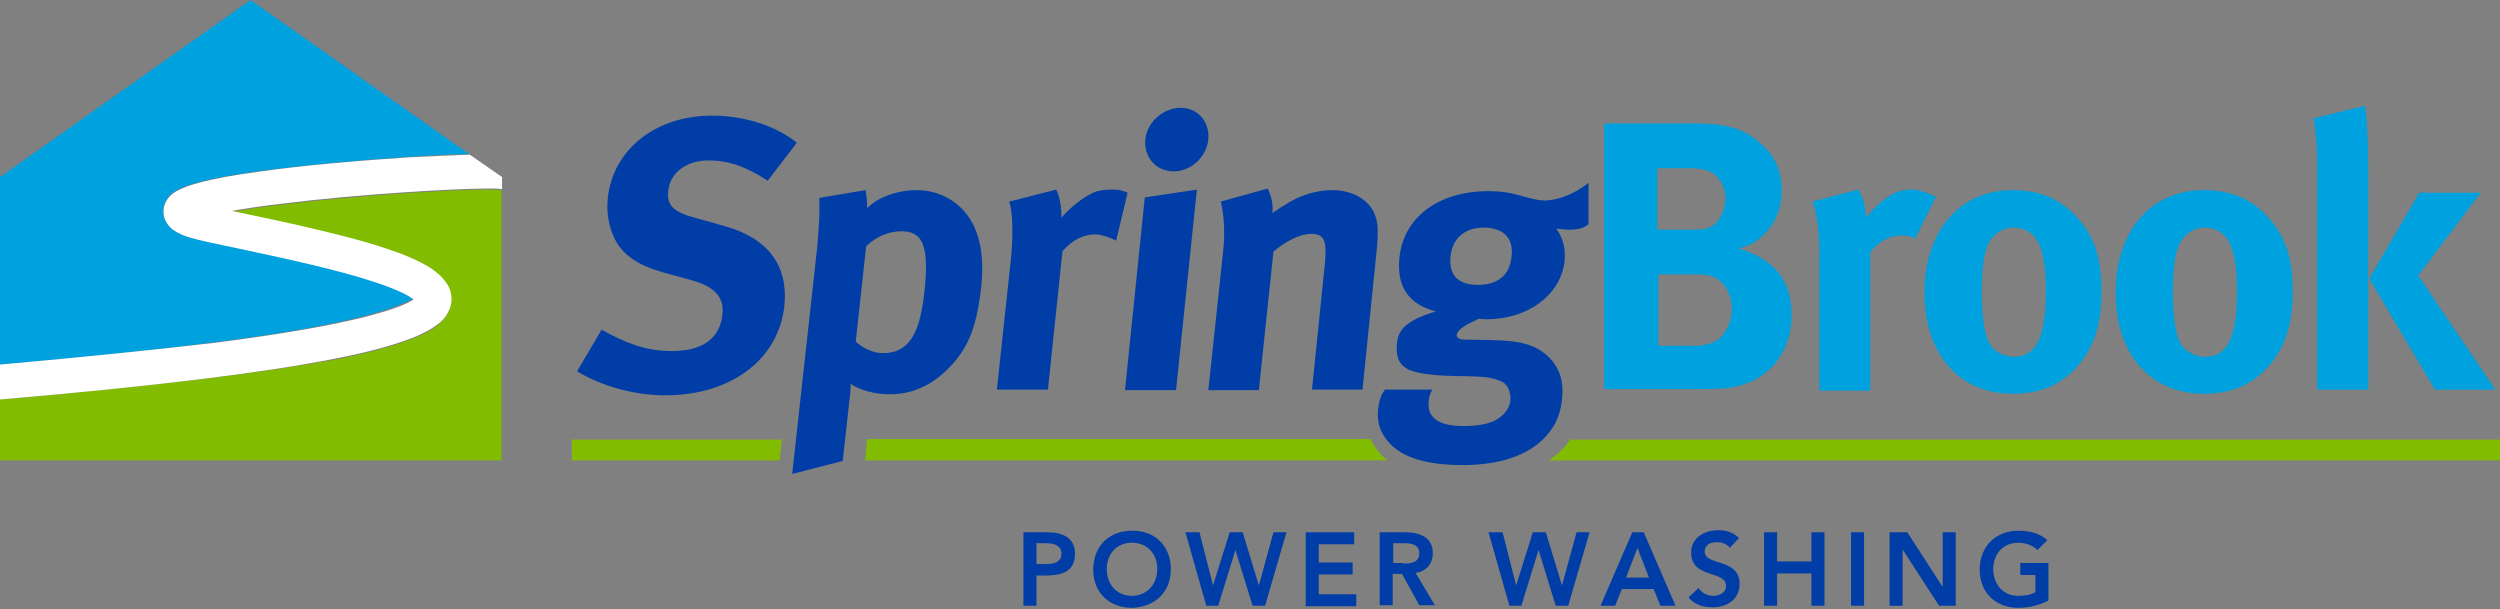 <?xml version="1.0" encoding="UTF-8" standalone="no"?>
<svg width="480px" height="117px" viewBox="0 0 480 117" version="1.1" xmlns="http://www.w3.org/2000/svg" xmlns:xlink="http://www.w3.org/1999/xlink" xmlns:sketch="http://www.bohemiancoding.com/sketch/ns">
    <rect x="0" y="0" width="480" height="117" fill="#808080" stroke="none"/>
    <!-- Generator: Sketch 3.3.2 (12043) - http://www.bohemiancoding.com/sketch -->
    <title>springbrook-power-washing</title>
    <desc>Created with Sketch.</desc>
    <defs></defs>
    <g id="Page-1" stroke="none" stroke-width="1" fill="none" fill-rule="evenodd" sketch:type="MSPage">
        <g id="springbrook-power-washing" sketch:type="MSLayerGroup">
            <g id="Group" transform="translate(196, 101)" fill="#003DA6" sketch:type="MSShapeGroup">
                <path d="M0.5,1.2 L5.2,1.2 C7.9,1.2 10.4,2.2 10.4,5.3 C10.4,8.8 7.8,9.5 4.8,9.5 L3,9.5 L3,15.3 L0.5,15.3 L0.5,1.2 L0.5,1.2 Z M4.5,7.3 C5.9,7.3 7.8,7.2 7.8,5.3 C7.8,3.6 6.1,3.3 4.8,3.3 L3,3.3 L3,7.3 L4.5,7.3 L4.5,7.3 Z" id="Shape"></path>
                <path d="M21.3,0.9 C25.7,0.8 28.8,3.8 28.8,8.3 C28.8,12.7 25.7,15.6 21.3,15.7 C17,15.7 13.9,12.8 13.9,8.4 C13.9,3.8 17,0.9 21.3,0.9 L21.3,0.9 Z M21.3,13.4 C24.2,13.4 26.2,11.2 26.2,8.2 C26.2,5.4 24.3,3.2 21.3,3.2 C18.4,3.2 16.5,5.4 16.5,8.2 C16.5,11.2 18.4,13.4 21.3,13.4 L21.3,13.4 Z" id="Shape"></path>
                <path d="M31.6,1.2 L34.3,1.2 L36.9,11.4 L40.1,1.2 L42.6,1.2 L45.7,11.4 L48.5,1.2 L51,1.2 L46.9,15.3 L44.5,15.3 L41.2,4.6 L37.9,15.3 L35.6,15.3 L31.6,1.2 L31.6,1.2 Z" id="Shape"></path>
                <path d="M54.7,1.2 L64,1.2 L64,3.5 L57.2,3.5 L57.2,7 L63.7,7 L63.7,9.3 L57.2,9.3 L57.2,13.1 L64.4,13.1 L64.4,15.4 L54.7,15.4 L54.7,1.2 L54.7,1.2 Z" id="Shape"></path>
                <path d="M68.9,1.2 L73.8,1.2 C76.5,1.2 79.1,2.1 79.1,5.2 C79.1,7.2 77.9,8.7 75.8,9 L79.5,15.2 L76.5,15.2 L73.2,9.2 L71.4,9.2 L71.4,15.2 L68.9,15.2 L68.9,1.2 L68.9,1.2 Z M73.4,7.2 C74.8,7.2 76.5,7.1 76.5,5.2 C76.5,3.5 74.9,3.3 73.7,3.3 L71.5,3.3 L71.5,7.1 L73.4,7.1 L73.4,7.2 Z" id="Shape"></path>
                <path d="M89.8,1.2 L92.5,1.2 L95.1,11.4 L98.3,1.2 L100.8,1.2 L103.9,11.4 L106.7,1.2 L109.2,1.2 L105.1,15.3 L102.7,15.3 L99.4,4.6 L96.1,15.3 L93.8,15.3 L89.8,1.2 L89.8,1.2 Z" id="Shape"></path>
                <path d="M117.4,1.2 L119.6,1.2 L125.7,15.3 L122.8,15.3 L121.5,12.1 L115.4,12.1 L114.1,15.3 L111.3,15.3 L117.4,1.2 L117.4,1.2 Z M120.6,9.9 L118.4,4.2 L116.2,9.9 L120.6,9.9 L120.6,9.9 Z" id="Shape"></path>
                <path d="M136.1,4.2 C135.6,3.4 134.6,3.1 133.6,3.1 C132.4,3.1 131.3,3.6 131.3,4.9 C131.3,7.7 138,6.1 138,11.1 C138,14.1 135.6,15.6 132.8,15.6 C131,15.6 129.3,15.1 128.2,13.7 L130.1,11.9 C130.7,12.8 131.8,13.4 132.9,13.4 C134.1,13.4 135.4,12.8 135.4,11.5 C135.4,8.4 128.7,10.2 128.7,5.1 C128.7,2.2 131.3,0.8 133.9,0.8 C135.4,0.8 136.8,1.2 137.9,2.3 L136.1,4.2 L136.1,4.2 Z" id="Shape"></path>
                <path d="M142.7,1.2 L145.2,1.2 L145.2,6.8 L151.8,6.8 L151.8,1.2 L154.3,1.2 L154.3,15.3 L151.8,15.3 L151.8,9.1 L145.2,9.1 L145.2,15.3 L142.7,15.3 L142.7,1.2 L142.7,1.2 Z" id="Shape"></path>
                <path d="M159.4,1.2 L161.9,1.2 L161.9,15.3 L159.4,15.3 L159.4,1.2 L159.4,1.2 Z" id="Shape"></path>
                <path d="M166.9,1.2 L170.2,1.2 L177,11.7 L177,1.2 L179.5,1.2 L179.5,15.3 L176.3,15.3 L169.3,4.5 L169.3,15.3 L166.8,15.3 L166.8,1.2 L166.9,1.2 Z" id="Shape"></path>
                <path d="M197.3,14.3 C195.6,15.2 193.6,15.7 191.5,15.7 C187.2,15.7 184.1,12.8 184.1,8.4 C184.1,3.9 187.2,0.9 191.5,0.9 C193.7,0.9 195.6,1.4 197.1,2.7 L195.2,4.6 C194.3,3.7 192.9,3.2 191.5,3.2 C188.6,3.2 186.7,5.4 186.7,8.2 C186.7,11.2 188.6,13.4 191.5,13.4 C192.8,13.4 193.9,13.2 194.8,12.7 L194.8,9.4 L191.9,9.4 L191.9,7.1 L197.3,7.1 L197.3,14.3 L197.3,14.3 Z" id="Shape"></path>
            </g>
            <g id="Group" sketch:type="MSShapeGroup">
                <path d="M70.2,60.6 C74.4,59.5 77.3,58.4 78.8,57.6 C79,57.5 79.2,57.4 79.3,57.3 C78.8,56.9 78,56.5 77.1,56 C74.5,54.8 70.6,53.5 66.3,52.3 C57.5,49.9 46.8,47.8 39.5,46.2 C38.1,46 37,45.7 36,45.4 C35,45.1 34.2,44.7 33.4,44.2 C32.9,43.8 32.3,43.3 31.8,42.5 C31.5,42 31.3,41.3 31.3,40.6 C31.3,39.9 31.5,39.3 31.7,38.8 C32,38.3 32.3,37.9 32.5,37.6 C33.1,37 33.6,36.7 34.2,36.4 C35.3,35.8 36.6,35.4 38.1,35 C41.1,34.2 45,33.5 49.4,32.9 C58.3,31.7 69.4,30.7 78.6,30.1 C83,29.8 87,29.6 90.1,29.6 L90.1,29.6 L48.1,0 L0,34 L0,70 C16.7,68.6 30.3,67.1 41.3,65.7 C54.5,64 63.9,62.3 70.2,60.6 L70.2,60.6 Z" id="Shape" fill="#00A1DF"></path>
                <path d="M95.1,36.4 L93.3,36.4 C89.9,36.4 83.6,36.7 76.4,37.2 C69.2,37.7 61.2,38.4 54.1,39.3 C50.5,39.7 47.2,40.2 44.4,40.7 C48.2,41.5 52.5,42.4 57,43.4 C62.9,44.7 69,46.2 74,47.9 C77.3,49 80.2,50.2 82.5,51.6 C83.8,52.4 84.9,53.3 85.8,54.8 C86.2,55.6 86.6,56.5 86.6,57.6 C86.6,58.5 86.3,59.4 85.9,60.2 C85.5,61 85,61.6 84.4,62.1 C83.2,63.2 81.8,64 80,64.7 C76.4,66.2 71.3,67.7 64,69.1 C50.9,71.5 30.4,74.1 0,76.7 L0,88.4 L96.3,88.4 L96.3,36.5 C96,36.5 95.6,36.5 95.3,36.4 L95.1,36.4 L95.1,36.4 Z" id="Shape" fill="#82BC00"></path>
                <path d="M90.2,29.7 C87.1,29.8 83.2,30 78.7,30.2 C69.5,30.8 58.4,31.7 49.5,33 C45,33.6 41.1,34.3 38.2,35.1 C36.7,35.5 35.5,35.9 34.3,36.5 C33.7,36.8 33.2,37.1 32.6,37.7 C32.3,38 32,38.4 31.8,38.9 C31.5,39.4 31.4,40 31.4,40.7 C31.4,41.4 31.6,42.1 31.9,42.6 C32.4,43.5 33,44 33.5,44.3 C34.3,44.8 35.1,45.2 36.1,45.5 C37.1,45.8 38.2,46.1 39.6,46.4 C46.9,48 57.6,50.1 66.4,52.5 C70.8,53.7 74.7,55 77.2,56.2 C78.1,56.6 78.9,57.1 79.4,57.5 C79.3,57.6 79.1,57.7 78.9,57.8 C77.4,58.7 74.5,59.7 70.3,60.8 C64,62.4 54.6,64.1 41.4,65.8 C30.3,67.1 16.7,68.5 0,70 L0,76.7 C30.4,74.1 50.9,71.5 64.1,68.9 C71.4,67.5 76.5,66 80.1,64.5 C81.9,63.7 83.3,62.9 84.5,61.9 C85.1,61.4 85.6,60.8 86,60 C86.4,59.3 86.7,58.4 86.7,57.4 C86.7,56.4 86.4,55.4 85.9,54.6 C85,53.2 83.9,52.3 82.6,51.4 C80.3,50 77.5,48.8 74.1,47.7 C69.1,46 63.1,44.6 57.1,43.2 C52.7,42.2 48.3,41.3 44.5,40.5 C47.3,40 50.6,39.5 54.2,39.1 C61.2,38.2 69.3,37.5 76.5,37 C83.7,36.5 90,36.2 93.4,36.2 L95.2,36.2 L95.4,36.2 C95.7,36.3 96,36.3 96.4,36.3 L96.4,34 L90.2,29.7 L90.2,29.7 Z" id="Shape" fill="#FFFFFF"></path>
            </g>
            <g id="Group" transform="translate(110, 20)" sketch:type="MSShapeGroup">
                <g id="Shape" fill="#003DA6">
                    <path d="M43,7.4 L37.4,14.7 C33.1,11.9 29.8,10.8 26,10.8 C21.8,10.8 18.6,13.2 18.3,16.7 C18,19.3 19.2,20.7 23.4,21.8 L29.4,23.5 C37.5,25.8 41.4,31.1 40.6,38.7 C39.5,49 30.4,55.9 17.7,55.9 C11.9,55.9 5.6,54.2 0.8,51.3 L5.5,43.3 C10,45.8 13.9,47.4 19,47.4 C24.9,47.4 28.2,45 28.7,40.4 C29.1,37.1 27.2,35 22.8,33.8 L17.3,32.3 C12.4,30.9 9.5,28.9 8,25.8 C6.9,23.5 6.4,20.9 6.7,18 C7.7,8.7 15.9,2.2 26.7,2.2 C32.8,2.2 38.9,4.1 43,7.4 L43,7.4 Z"></path>
                    <path d="M47.3,18 L56.2,16.5 C56.4,17.8 56.5,18.8 56.5,20 C58.4,17.9 62.3,16.5 66.1,16.5 C68.7,16.5 71.3,17.4 73.2,18.8 C76.9,21.5 79.3,26.4 78.4,35 C77.5,43.1 75.8,47.3 71.4,51.4 C68.5,54.1 65,55.7 60.9,55.7 C58,55.7 55.3,55 53.3,53.7 C53.4,54.6 53.1,56.8 53.1,56.8 L51.8,68.5 L42.1,71 L46.9,27.5 C47.3,22.5 47.4,21.2 47.3,18 L47.3,18 Z M54.3,45.6 C55.5,46.7 57.5,47.8 59.5,47.8 C64.3,47.8 66.6,44.5 67.5,35.9 C67.9,32.3 67.9,29.4 67.4,27.6 C66.9,25.5 65.5,24.4 63.1,24.4 C60.7,24.4 58.2,25.4 56.3,27.3 L54.3,45.6 L54.3,45.6 Z"></path>
                    <path d="M83.8,18.7 L92.8,16.4 C93.5,17.9 93.8,19.6 93.8,21.8 C95.4,19.9 97.9,17.9 99.9,17 C100.7,16.6 102.1,16.4 103.2,16.4 C104.7,16.4 105.1,16.4 106.5,17 L104.3,26.2 C103.4,25.7 101.4,25 100.3,25 C98.1,25 96,26 94,28.2 L91.2,54.8 L81.4,54.8 L84.1,29.7 C84.6,24.6 84.4,20.8 83.8,18.7 L83.8,18.7 Z"></path>
                    <path d="M116.7,0.7 C120,0.7 122.3,3.4 122,6.8 C121.6,10.2 118.7,12.9 115.3,12.9 C112,12.9 109.6,10.2 109.9,6.8 C110.2,3.5 113.3,0.7 116.7,0.7 L116.7,0.7 Z M109.8,17.9 L119.8,16.4 L115.8,54.9 L106,54.9 L109.8,17.9 L109.8,17.9 Z"></path>
                    <path d="M124.4,18.7 L133.4,16.2 C134.1,17.7 134.5,19.4 134.3,20.9 C136.7,19.3 137.2,19 138.9,18.1 C141,17.1 143.6,16.5 145.8,16.5 C150,16.5 153.4,18.7 154.2,21.9 C154.6,23.3 154.6,24.9 154.4,27.3 L151.6,54.8 L141.9,54.8 L144.4,30.4 C144.8,26.1 144.2,24.9 141.7,24.9 C139.7,24.9 137,26.2 134.5,28.3 L131.7,54.9 L122,54.9 L124.9,27.7 C125.2,24.3 125,21.2 124.4,18.7 L124.4,18.7 Z"></path>
                    <path d="M195,15.1 L195,23 C194.8,23.2 194,24.1 191.3,24.1 C190.3,24.1 190,24 188.8,23.9 C190.1,25.7 190.6,27.6 190.4,30.1 C189.7,36.6 183.4,41.3 175.4,41.3 C175,41.3 174.7,41.3 173.9,41.2 C171.3,42.4 169.8,43.3 169.7,44.3 C169.6,44.8 170.2,45.2 171.2,45.2 L176.5,45.3 C182.2,45.4 185.1,46.3 187.5,48.7 C189.5,50.8 190.3,53.3 189.9,56.7 C189.6,59.9 188.4,62.3 186.1,64.5 C182.4,68 176.7,69.3 170.8,69.3 C165.4,69.3 160,68.4 157,65.3 C155.1,63.4 154.3,61.2 154.6,58.6 C154.8,56.5 155.4,55.5 155.9,54.8 L165,54.8 C164.6,55.6 164.4,55.9 164.3,57.2 C164,60.2 166.3,61.8 170.9,61.8 C173.7,61.8 175.9,61.4 177.3,60.6 C178.8,59.7 179.9,58.3 180,56.8 C180.1,55.3 179.5,54 178.6,53.4 C177.6,52.9 176.3,52.4 173.6,52.3 C173.1,52.3 171.7,52.2 169.4,52.2 C165,52.1 162.2,51.7 160.5,51 C159.7,50.6 159,50 158.6,49.2 C158.2,48.3 158.1,47.3 158.2,46.1 C158.3,44.7 158.8,43.5 159.7,42.7 C160.9,41.5 163.5,40.4 165.7,39.8 C160.4,38.4 158.1,35 158.7,29.4 C159.5,21.7 166.2,16.7 175.8,16.7 C177.9,16.7 179.8,16.9 182.4,17.7 C185,18.4 185.7,18.5 186.9,18.5 C189.6,18.3 192.5,17.1 195,15.1 L195,15.1 Z M174.9,23.7 C171.2,23.7 168.8,25.8 168.5,29.3 C168.1,33.1 170.3,34.7 173.7,34.7 C177.6,34.7 179.9,32.8 180.2,29.3 C180.7,25.8 178.7,23.7 174.9,23.7 L174.9,23.7 Z"></path>
                </g>
                <g transform="translate(198, 0)" id="Shape" fill="#00A1DF">
                    <path d="M0.1,3.7 L17.3,3.7 C23.5,3.7 26.8,4.7 29.9,7.4 C32.8,9.9 34.1,12.8 34.1,16.5 C34.1,19.9 32.9,22.9 30.6,25.1 C29.1,26.5 28.3,27 25.9,27.7 C32.7,29.8 36,33.9 36,40.5 C36,47.5 31.6,54 22.6,54.6 C21,54.7 18.9,54.7 16.1,54.7 L5.68434189e-14,54.7 L5.68434189e-14,3.7 L0.1,3.7 Z M10.2,12.4 L10.2,24.1 L16.3,24.1 C18.7,24.1 19.8,24 20.7,23.4 C22.1,22.7 23.3,20.2 23.3,18.1 C23.3,16 22.1,13.8 20.4,13 C19.5,12.6 18.4,12.3 16.1,12.3 L10.2,12.3 L10.2,12.4 Z M10.4,32.6 L10.4,46.4 L17.1,46.4 C19.2,46.4 20.7,46 21.9,45.2 C23.4,44 24.5,41.7 24.5,39.3 C24.5,36.4 23,33.9 20.8,33.1 C19.6,32.7 19.2,32.7 16.8,32.7 L10.4,32.7 L10.4,32.6 Z"></path>
                    <path d="M40,18.7 L48.8,16.4 C49.7,17.9 50.2,19.6 50.3,21.8 C51.7,19.9 54,17.9 55.9,17 C56.7,16.6 58,16.4 59.1,16.4 C60.6,16.4 62.2,17.1 63.7,17.8 L59.7,25.8 C58.7,25.3 58.2,25.2 57.1,25.2 C54.9,25.2 52.9,26.2 51.1,28.4 L51.1,55 L41.3,55 L41.3,29.7 C41.4,24.6 40.8,20.8 40,18.7 L40,18.7 Z"></path>
                    <path d="M78.4,16.5 C83.8,16.5 87.9,18.3 91.2,22.2 C94.2,25.7 95.5,29.8 95.5,35.9 C95.5,42.4 94,46.8 90.8,50.4 C87.9,53.6 84.2,55.6 78.4,55.6 C68.2,55.6 61.5,48 61.5,36.2 C61.5,24.3 68.3,16.5 78.4,16.5 L78.4,16.5 Z M78.6,23.7 C76.3,23.7 74.3,25.2 73.5,27.5 C72.8,29.5 72.5,32.1 72.5,35.9 C72.5,40.2 72.9,43.5 73.7,45.4 C74.6,47.5 76.8,48.5 78.7,48.5 C83,48.5 84.8,44.7 84.8,35.8 C84.8,30.7 84.1,27.4 82.8,25.7 C81.9,24.5 80.3,23.7 78.6,23.7 L78.6,23.7 Z"></path>
                    <path d="M115.1,16.5 C120.5,16.5 124.6,18.3 127.9,22.2 C130.9,25.7 132.2,29.8 132.2,35.9 C132.2,42.4 130.7,46.8 127.5,50.4 C124.6,53.6 120.9,55.6 115.1,55.6 C104.9,55.6 98.2,48 98.2,36.2 C98.2,24.3 105,16.5 115.1,16.5 L115.1,16.5 Z M115.3,23.7 C113,23.7 111,25.2 110.2,27.5 C109.5,29.5 109.2,32.1 109.2,35.9 C109.2,40.2 109.6,43.5 110.4,45.4 C111.3,47.5 113.5,48.5 115.4,48.5 C119.7,48.5 121.5,44.7 121.5,35.8 C121.5,30.7 120.8,27.4 119.5,25.7 C118.6,24.5 117,23.7 115.3,23.7 L115.3,23.7 Z"></path>
                    <path d="M136.2,2.7 L146.1,0.3 C146.5,3.1 146.7,7.5 146.7,12.5 L146.7,54.8 L136.9,54.8 L136.9,12.4 C136.9,9.1 136.8,6.5 136.2,2.7 L136.2,2.7 Z M156.5,17 L168.3,17 L156.3,32.9 L171.1,54.8 L159.5,54.8 L146.9,33.5 L156.5,17 L156.5,17 Z"></path>
                </g>
            </g>
            <g id="Group" transform="translate(109, 84)" fill="#82BC00" sketch:type="MSShapeGroup">
                <path d="M0.8,0.4 L0.8,4.4 L40.7,4.4 L41.1,0.4 L0.8,0.4 Z" id="Shape"></path>
                <path d="M371,0.4 L192.5,0.4 C191.9,1.3 191.2,2.1 190.4,2.8 L190.4,2.8 C189.8,3.4 189.1,3.9 188.4,4.4 L371,4.4 L371,0.4 L371,0.4 Z" id="Shape"></path>
                <path d="M156.4,3.5 L156.4,3.5 L156.4,3.5 C155.5,2.6 154.7,1.5 154.1,0.3 L57.5,0.3 L57.1,4.4 L157.4,4.4 C157.1,4.1 156.7,3.9 156.4,3.5 L156.4,3.5 L156.4,3.5 Z" id="Shape"></path>
            </g>
        </g>
    </g>
</svg>